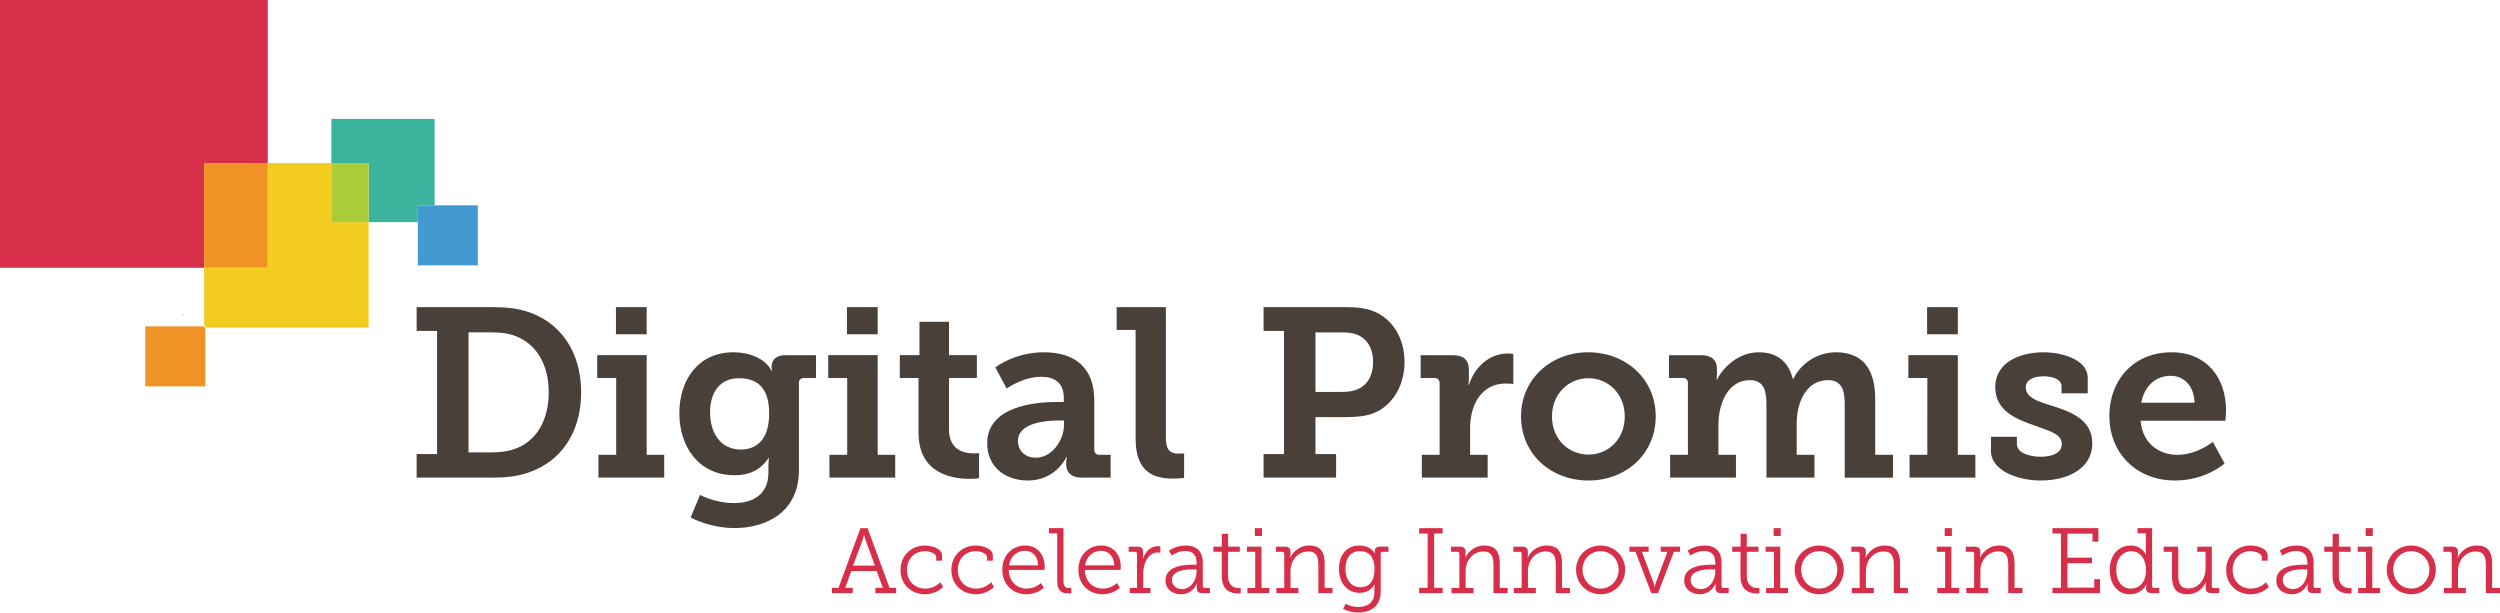 <svg version="1.1" id="Layer_1" xmlns:xlink="http://www.w3.org/1999/xlink" x="0px" y="0px" viewBox="8.995 0 305.772 74.921" enable-background="new 8.995 0 305.772 74.921" xml:space="preserve" xmlns="http://www.w3.org/2000/svg" style="     width: 100% !important;     height: 100%; "><defs><style type="text/css"></style></defs>
<g>
	<path fill="#494039" d="M59.954,55.54h2.497V40.473h-2.497v-2.908h9.017c1.674,0,2.996,0.088,4.347,0.499
		c4.053,1.204,6.755,4.787,6.755,9.927c0,4.934-2.497,8.488-6.462,9.81c-1.41,0.499-2.878,0.617-4.611,0.617h-9.046
		C59.954,58.419,59.954,55.54,59.954,55.54z M68.824,55.335c1.322,0,2.379-0.117,3.407-0.529c2.379-0.969,3.877-3.407,3.877-6.814
		c0-3.525-1.586-5.933-4.024-6.873c-1.057-0.411-2.027-0.47-3.26-0.47h-2.526v14.685C66.298,55.335,68.824,55.335,68.824,55.335z
		 M82.187,55.629h2.173V46.23h-2.32v-2.79h6.05v12.189h2.144v2.79h-8.047C82.187,58.419,82.187,55.629,82.187,55.629z
		 M84.331,37.566h3.759v3.319h-3.759C84.331,40.885,84.331,37.566,84.331,37.566z M98.752,61.532c2.291,0,4.229-0.999,4.229-3.759
		v-0.94c0-0.352,0.059-0.793,0.059-0.793h-0.059c-0.881,1.322-2.173,2.085-4.171,2.085c-4.317,0-6.726-3.466-6.726-7.578
		s2.32-7.46,6.638-7.46c1.791,0,3.818,0.676,4.64,2.262h0.059c0,0-0.059-0.206-0.059-0.499c0-0.793,0.529-1.41,1.704-1.41h3.73v2.79
		h-1.439c-0.382,0-0.646,0.206-0.646,0.587v10.691c0,5.14-3.994,7.078-7.901,7.078c-1.88,0-3.877-0.529-5.345-1.292l1.145-2.761
		C94.611,60.534,96.461,61.532,98.752,61.532z M103.07,50.577c0-3.407-1.704-4.317-3.701-4.317c-2.261,0-3.525,1.645-3.525,4.171
		c0,2.614,1.351,4.552,3.759,4.552C101.366,54.982,103.07,53.954,103.07,50.577z M110.441,55.629h2.173V46.23h-2.32v-2.79h6.05
		v12.189h2.144v2.79h-8.047C110.441,58.419,110.441,55.629,110.441,55.629z M112.585,37.566h3.759v3.319h-3.759
		C112.585,40.885,112.585,37.566,112.585,37.566z M121.338,46.23h-2.291v-2.79h2.408v-4.082h3.613v4.082h3.407v2.79h-3.407v6.315
		c0,2.555,1.938,2.908,2.996,2.908c0.411,0,0.676-0.029,0.676-0.029v3.055c0,0-0.47,0.088-1.145,0.088
		c-2.115,0-6.256-0.617-6.256-5.639L121.338,46.23L121.338,46.23z M138.167,49.167h0.94v-0.499c0-1.909-1.204-2.585-2.761-2.585
		c-2.232,0-4.229,1.439-4.229,1.439l-1.38-2.585c0,0,2.32-1.85,5.933-1.85c4.024,0,6.168,2.085,6.168,5.903v5.992
		c0,0.441,0.235,0.646,0.646,0.646h1.351v2.79h-3.525c-1.38,0-1.909-0.734-1.909-1.586v-0.176c0-0.47,0.088-0.764,0.088-0.764
		h-0.059c0,0-1.263,2.878-4.729,2.878c-2.555,0-4.964-1.498-4.964-4.552C129.738,49.637,135.759,49.167,138.167,49.167z
		 M135.671,55.981c2.027,0,3.466-2.173,3.466-4.053v-0.499h-0.617c-1.469,0-5.022,0.235-5.022,2.497
		C133.497,55.041,134.29,55.981,135.671,55.981z M147.889,40.356h-2.32v-2.79h6.021v15.86c0,1.351,0.294,2.056,1.527,2.056
		c0.411,0,0.705-0.029,0.705-0.029v2.996c0,0-0.617,0.088-1.351,0.088c-2.379,0-4.582-0.793-4.582-4.875
		C147.889,53.661,147.889,40.356,147.889,40.356z M163.543,55.54h2.497V40.473h-2.497v-2.908h9.986c1.233,0,2.497,0.088,3.524,0.529
		c2.262,0.94,3.73,3.26,3.73,6.168c0,2.966-1.557,5.492-3.965,6.344c-0.969,0.323-2.027,0.411-3.201,0.411h-3.73v4.523h2.526v2.878
		h-8.87C163.543,58.419,163.543,55.54,163.543,55.54z M173.118,47.934c0.881,0,1.527-0.117,2.115-0.411
		c1.116-0.558,1.704-1.733,1.704-3.26c0-1.439-0.558-2.555-1.527-3.113c-0.587-0.352-1.322-0.499-2.262-0.499h-3.26v7.284
		L173.118,47.934L173.118,47.934z M182.899,55.629h2.173v-8.752c0-0.411-0.235-0.646-0.646-0.646h-1.674v-2.79h3.906
		c1.322,0,1.997,0.558,1.997,1.821v0.881c0,0.558-0.059,0.94-0.059,0.94h0.059c0.676-2.144,2.467-3.848,4.758-3.848
		c0.352,0,0.676,0.059,0.676,0.059v3.671c0,0-0.382-0.059-0.91-0.059c-3.025,0-4.376,2.643-4.376,5.463v3.26h2.144v2.79h-8.047
		L182.899,55.629L182.899,55.629z M203.253,43.087c4.582,0,8.253,3.26,8.253,7.842c0,4.611-3.671,7.842-8.224,7.842
		c-4.582,0-8.253-3.231-8.253-7.842C195.029,46.347,198.7,43.087,203.253,43.087z M203.282,55.599c2.408,0,4.435-1.88,4.435-4.67
		c0-2.761-2.027-4.67-4.435-4.67c-2.438,0-4.464,1.909-4.464,4.67C198.817,53.719,200.844,55.599,203.282,55.599z M213.268,55.629
		h2.173v-8.782c0-0.411-0.235-0.617-0.646-0.617h-1.674v-2.79h3.906c1.322,0,1.968,0.617,1.968,1.674v0.676
		c0,0.323-0.059,0.646-0.059,0.646h0.059c0.764-1.527,2.643-3.348,5.111-3.348c2.085,0,3.583,0.969,4.171,3.26h0.059
		c0.823-1.762,2.82-3.26,5.199-3.26c3.025,0,4.817,1.762,4.817,5.698v6.843h2.173v2.79h-5.903V49.49
		c0-1.704-0.323-2.996-2.056-2.996c-2.555,0-3.818,2.555-3.818,5.316v3.818h2.173v2.79h-5.874V49.49
		c0-1.615-0.264-2.996-2.027-2.996c-2.643,0-3.847,2.79-3.847,5.492v3.642h2.144v2.79h-8.047L213.268,55.629L213.268,55.629z
		 M242.551,55.629h2.173V46.23h-2.32v-2.79h6.05v12.189h2.144v2.79h-8.047V55.629z M244.695,37.566h3.759v3.319h-3.759
		C244.695,40.885,244.695,37.566,244.695,37.566z M252.507,53.426h3.172v0.881c0,1.028,1.38,1.557,2.937,1.557
		c1.498,0,2.555-0.529,2.555-1.527c0-1.263-1.41-1.586-3.407-2.32c-2.203-0.764-4.729-1.792-4.729-4.641
		c0-3.172,3.172-4.288,5.903-4.288c2.173,0,5.404,0.852,5.404,3.113v1.909h-3.201v-0.852c0-0.764-0.881-1.234-2.203-1.234
		c-1.175,0-2.173,0.411-2.173,1.351c0,1.234,1.469,1.733,3.143,2.232c2.291,0.734,4.993,1.674,4.993,4.611
		c0,3.025-2.878,4.552-6.315,4.552c-2.732,0-6.08-1.175-6.08-3.613C252.507,55.159,252.507,53.426,252.507,53.426z M274.594,43.087
		c4.317,0,6.667,3.143,6.667,7.108c0,0.441-0.088,1.263-0.088,1.263h-10.368c0.235,2.761,2.232,4.171,4.494,4.171
		c2.438,0,4.347-1.586,4.347-1.586l1.439,2.643c0,0-2.291,2.085-6.05,2.085c-4.964,0-8.047-3.583-8.047-7.842
		C266.987,46.318,270.1,43.087,274.594,43.087L274.594,43.087z M277.414,49.255c-0.059-2.056-1.322-3.29-2.908-3.29
		c-1.909,0-3.26,1.322-3.613,3.29H277.414z"></path>
</g>
<g>
	<path fill="#D72F4A" d="M110.743,71.89h0.814l2.68-7.293h0.871l2.68,7.293h0.814v0.656h-2.544V71.89h0.916l-0.757-2.047h-3.098
		l-0.746,2.047h0.916v0.656h-2.544C110.743,72.546,110.743,71.89,110.743,71.89z M116.001,69.177l-1.187-3.257
		c-0.09-0.26-0.124-0.509-0.124-0.509h-0.034c0,0-0.022,0.249-0.113,0.509l-1.21,3.257
		C113.332,69.177,116.001,69.177,116.001,69.177z M122.107,66.723c0.712,0,2.103,0.294,2.103,1.233v0.622h-0.713v-0.418
		c0-0.509-0.859-0.746-1.379-0.746c-1.244,0-2.194,0.905-2.194,2.284c0,1.413,1.006,2.295,2.227,2.295
		c1.108,0,1.764-0.701,1.866-0.78l0.328,0.588c-0.125,0.113-0.905,0.882-2.216,0.882c-1.628,0-2.996-1.153-2.996-2.963
		C119.133,67.944,120.467,66.723,122.107,66.723z M128.326,66.723c0.712,0,2.103,0.294,2.103,1.233v0.622h-0.712v-0.418
		c0-0.509-0.86-0.746-1.38-0.746c-1.244,0-2.194,0.905-2.194,2.284c0,1.413,1.006,2.295,2.228,2.295c1.108,0,1.764-0.701,1.866-0.78
		l0.328,0.588c-0.124,0.113-0.905,0.882-2.216,0.882c-1.628,0-2.996-1.153-2.996-2.963
		C125.352,67.944,126.687,66.723,128.326,66.723z M134.387,66.723c1.572,0,2.386,1.21,2.386,2.623c0,0.136-0.034,0.362-0.034,0.362
		h-4.365c0.034,1.459,1.029,2.284,2.205,2.284c1.04,0,1.73-0.678,1.73-0.678l0.351,0.577c0,0-0.814,0.792-2.103,0.792
		c-1.696,0-2.974-1.221-2.974-2.974C131.583,67.842,132.849,66.723,134.387,66.723z M135.97,69.143
		c-0.045-1.198-0.769-1.775-1.606-1.775c-0.95,0-1.775,0.622-1.956,1.775H135.97z M138.3,65.23h-1.006v-0.633h1.775v6.468
		c0,0.463,0.125,0.848,0.645,0.848c0.204,0,0.316-0.023,0.316-0.023v0.656c0,0-0.215,0.034-0.441,0.034
		c-0.746,0-1.289-0.373-1.289-1.459C138.3,71.121,138.3,65.23,138.3,65.23z M143.693,66.723c1.572,0,2.386,1.21,2.386,2.623
		c0,0.136-0.034,0.362-0.034,0.362h-4.365c0.034,1.459,1.029,2.284,2.205,2.284c1.04,0,1.73-0.678,1.73-0.678l0.351,0.577
		c0,0-0.814,0.792-2.103,0.792c-1.696,0-2.974-1.221-2.974-2.974C140.889,67.842,142.155,66.723,143.693,66.723z M145.276,69.143
		c-0.045-1.198-0.769-1.775-1.606-1.775c-0.95,0-1.775,0.622-1.956,1.775H145.276z M147.176,71.913h0.882v-4.172
		c0-0.17-0.09-0.249-0.249-0.249h-0.769v-0.633h1.074c0.475,0,0.69,0.192,0.69,0.645v0.384c0,0.237-0.023,0.43-0.023,0.43h0.023
		c0.283-0.859,0.916-1.515,1.798-1.515c0.158,0,0.316,0.034,0.316,0.034v0.758c0,0-0.147-0.023-0.294-0.023
		c-1.278,0-1.798,1.436-1.798,2.567v1.775h0.882v0.633h-2.533C147.176,72.546,147.176,71.913,147.176,71.913z M154.967,69.064h0.373
		v-0.237c0-1.063-0.577-1.436-1.368-1.436c-0.961,0-1.651,0.554-1.651,0.554l-0.362-0.577c0,0,0.769-0.645,2.058-0.645
		c1.38,0,2.092,0.735,2.092,2.137v2.804c0,0.17,0.09,0.249,0.249,0.249h0.622v0.633h-0.927c-0.486,0-0.678-0.215-0.678-0.622v-0.102
		c0-0.271,0.034-0.441,0.034-0.441h-0.023c0,0-0.486,1.3-1.945,1.3c-0.927,0-1.9-0.531-1.9-1.696
		C151.541,69.143,154.006,69.064,154.967,69.064z M153.553,72.049c1.142,0,1.787-1.142,1.787-2.137V69.64h-0.328
		c-0.463,0-2.68-0.045-2.68,1.266C152.332,71.495,152.762,72.049,153.553,72.049z M158.427,67.492h-1.018v-0.633h1.029v-1.572h0.758
		v1.572h1.436v0.633h-1.436v2.917c0,1.334,0.848,1.515,1.289,1.515c0.158,0,0.26-0.023,0.26-0.023v0.667
		c0,0-0.136,0.023-0.328,0.023c-0.656,0-1.99-0.215-1.99-2.114C158.427,70.477,158.427,67.492,158.427,67.492z M161.559,71.913
		h0.961v-4.421h-1.018v-0.633h1.786v5.054h0.961v0.633h-2.691L161.559,71.913L161.559,71.913z M162.475,64.597h0.871v0.961h-0.871
		V64.597z M165.11,71.913h0.961v-4.172c0-0.17-0.09-0.249-0.249-0.249h-0.769v-0.633h1.086c0.475,0,0.69,0.204,0.69,0.633v0.328
		c0,0.226-0.045,0.407-0.045,0.407h0.022c0.158-0.43,0.893-1.504,2.318-1.504c1.402,0,1.888,0.803,1.888,2.205v2.985h0.961v0.633
		h-1.73v-3.415c0-0.893-0.147-1.685-1.244-1.685c-1.255,0-2.16,1.108-2.16,2.363v2.103h0.961v0.633h-2.691L165.11,71.913
		L165.11,71.913z M175.106,74.242c1.108,0,1.99-0.52,1.99-1.798v-0.566c0-0.215,0.034-0.407,0.034-0.407h-0.023
		c-0.339,0.633-0.927,1.04-1.809,1.04c-1.527,0-2.533-1.21-2.533-2.917s0.939-2.872,2.465-2.872c0.803,0,1.606,0.305,1.911,1.006
		h0.023c0,0-0.023-0.079-0.023-0.249c0-0.418,0.17-0.622,0.656-0.622h1.018v0.633h-0.701c-0.158,0-0.249,0.079-0.249,0.237v4.681
		c0,1.809-1.334,2.51-2.736,2.51c-0.645,0-1.3-0.169-1.854-0.452l0.294-0.622C173.568,73.846,174.269,74.242,175.106,74.242
		L175.106,74.242z M177.107,69.595c0-1.662-0.792-2.182-1.798-2.182c-1.108,0-1.753,0.814-1.753,2.171
		c0,1.368,0.735,2.239,1.854,2.239C176.316,71.823,177.107,71.269,177.107,69.595z M182.569,71.89h1.04v-6.637h-1.04v-0.656h2.872
		v0.656h-1.04v6.637h1.04v0.656h-2.872V71.89z M186.527,71.913h0.961v-4.172c0-0.17-0.09-0.249-0.249-0.249h-0.769v-0.633h1.086
		c0.475,0,0.69,0.204,0.69,0.633v0.328c0,0.226-0.045,0.407-0.045,0.407h0.022c0.158-0.43,0.893-1.504,2.318-1.504
		c1.402,0,1.888,0.803,1.888,2.205v2.985h0.961v0.633h-1.73v-3.415c0-0.893-0.147-1.685-1.244-1.685c-1.255,0-2.16,1.108-2.16,2.363
		v2.103h0.961v0.633h-2.691L186.527,71.913L186.527,71.913z M194.148,71.913h0.961v-4.172c0-0.17-0.09-0.249-0.249-0.249h-0.769
		v-0.633h1.086c0.475,0,0.69,0.204,0.69,0.633v0.328c0,0.226-0.045,0.407-0.045,0.407h0.022c0.158-0.43,0.893-1.504,2.318-1.504
		c1.402,0,1.888,0.803,1.888,2.205v2.985h0.961v0.633h-1.73v-3.415c0-0.893-0.147-1.685-1.244-1.685c-1.255,0-2.16,1.108-2.16,2.363
		v2.103h0.961v0.633h-2.691L194.148,71.913L194.148,71.913z M204.755,66.723c1.662,0,3.008,1.266,3.008,2.951
		c0,1.719-1.345,3.008-3.008,3.008c-1.651,0-2.996-1.289-2.996-3.008C201.758,67.989,203.104,66.723,204.755,66.723z
		 M204.755,71.992c1.221,0,2.216-0.995,2.216-2.318c0-1.289-0.995-2.261-2.216-2.261c-1.21,0-2.205,0.972-2.205,2.261
		C202.55,70.997,203.545,71.992,204.755,71.992z M208.283,66.859h2.352v0.633h-0.814l1.425,3.81
		c0.079,0.204,0.113,0.441,0.113,0.441h0.034c0,0,0.034-0.237,0.113-0.441l1.425-3.81h-0.814v-0.633h2.352v0.633h-0.746
		l-1.934,5.054h-0.825l-1.934-5.054h-0.746L208.283,66.859L208.283,66.859z M218.415,69.064h0.373v-0.237
		c0-1.063-0.577-1.436-1.368-1.436c-0.961,0-1.651,0.554-1.651,0.554l-0.362-0.577c0,0,0.769-0.645,2.058-0.645
		c1.38,0,2.092,0.735,2.092,2.137v2.804c0,0.17,0.09,0.249,0.249,0.249h0.622v0.633H219.5c-0.486,0-0.678-0.215-0.678-0.622v-0.102
		c0-0.271,0.034-0.441,0.034-0.441h-0.023c0,0-0.486,1.3-1.945,1.3c-0.927,0-1.9-0.531-1.9-1.696
		C214.988,69.143,217.453,69.064,218.415,69.064L218.415,69.064z M217.001,72.049c1.142,0,1.787-1.142,1.787-2.137V69.64h-0.328
		c-0.463,0-2.68-0.045-2.68,1.266C215.78,71.495,216.21,72.049,217.001,72.049L217.001,72.049z M221.875,67.492h-1.018v-0.633h1.029
		v-1.572h0.757v1.572h1.436v0.633h-1.436v2.917c0,1.334,0.848,1.515,1.289,1.515c0.158,0,0.26-0.023,0.26-0.023v0.667
		c0,0-0.136,0.023-0.328,0.023c-0.656,0-1.99-0.215-1.99-2.114L221.875,67.492L221.875,67.492z M225.007,71.913h0.961v-4.421h-1.018
		v-0.633h1.786v5.054h0.961v0.633h-2.691L225.007,71.913L225.007,71.913z M225.923,64.597h0.871v0.961h-0.871V64.597z
		 M231.497,66.723c1.662,0,3.008,1.266,3.008,2.951c0,1.719-1.345,3.008-3.008,3.008c-1.651,0-2.996-1.289-2.996-3.008
		C228.501,67.989,229.847,66.723,231.497,66.723z M231.497,71.992c1.221,0,2.216-0.995,2.216-2.318c0-1.289-0.995-2.261-2.216-2.261
		c-1.21,0-2.205,0.972-2.205,2.261C229.292,70.997,230.288,71.992,231.497,71.992z M235.489,71.913h0.961v-4.172
		c0-0.17-0.09-0.249-0.249-0.249h-0.769v-0.633h1.086c0.475,0,0.69,0.204,0.69,0.633v0.328c0,0.226-0.045,0.407-0.045,0.407h0.022
		c0.158-0.43,0.893-1.504,2.318-1.504c1.402,0,1.888,0.803,1.888,2.205v2.985h0.961v0.633h-1.73v-3.415
		c0-0.893-0.147-1.685-1.244-1.685c-1.255,0-2.16,1.108-2.16,2.363v2.103h0.961v0.633h-2.691L235.489,71.913L235.489,71.913z
		 M245.938,71.913h0.961v-4.421h-1.018v-0.633h1.786v5.054h0.961v0.633h-2.691L245.938,71.913L245.938,71.913z M246.854,64.597
		h0.871v0.961h-0.871V64.597z M249.488,71.913h0.961v-4.172c0-0.17-0.09-0.249-0.249-0.249h-0.769v-0.633h1.086
		c0.475,0,0.69,0.204,0.69,0.633v0.328c0,0.226-0.045,0.407-0.045,0.407h0.022c0.158-0.43,0.893-1.504,2.318-1.504
		c1.402,0,1.888,0.803,1.888,2.205v2.985h0.961v0.633h-1.73v-3.415c0-0.893-0.147-1.685-1.244-1.685c-1.255,0-2.16,1.108-2.16,2.363
		v2.103h0.961v0.633h-2.691L249.488,71.913L249.488,71.913z M260.027,71.89h1.04v-6.637h-1.04v-0.656h5.62v1.651h-0.724v-0.972
		h-3.064v2.928h3.008v0.678h-3.008v2.985h3.279v-1.029h0.712v1.707h-5.823L260.027,71.89L260.027,71.89z M269.604,66.723
		c1.357,0,1.854,1.108,1.854,1.108h0.023c0,0-0.034-0.192-0.034-0.441v-2.16h-1.018v-0.633h1.786v7.067
		c0,0.17,0.09,0.249,0.249,0.249h0.633v0.633h-0.939c-0.486,0-0.678-0.215-0.678-0.622v-0.102c0-0.226,0.045-0.351,0.045-0.351
		h-0.022c0,0-0.486,1.21-2.001,1.21c-1.526,0-2.465-1.221-2.465-2.974C267.038,67.899,268.089,66.723,269.604,66.723z
		 M269.627,71.992c0.95,0,1.843-0.678,1.843-2.284c0-1.165-0.588-2.284-1.798-2.284c-1.018,0-1.843,0.837-1.843,2.284
		C267.829,71.099,268.564,71.992,269.627,71.992z M274.648,67.492h-1.018v-0.633h1.787v3.426c0,0.893,0.136,1.685,1.244,1.685
		c1.278,0,2.092-1.176,2.092-2.408v-2.069h-1.018v-0.633h1.786v4.817c0,0.17,0.09,0.249,0.249,0.249h0.645v0.622h-0.961
		c-0.475,0-0.678-0.204-0.678-0.633V71.63c0-0.226,0.011-0.407,0.011-0.407h-0.023c-0.147,0.43-0.848,1.459-2.25,1.459
		c-1.312,0-1.866-0.724-1.866-2.205V67.492L274.648,67.492z M284.248,66.723c0.712,0,2.103,0.294,2.103,1.233v0.622h-0.713v-0.418
		c0-0.509-0.859-0.746-1.379-0.746c-1.244,0-2.194,0.905-2.194,2.284c0,1.413,1.006,2.295,2.227,2.295
		c1.108,0,1.764-0.701,1.866-0.78l0.328,0.588c-0.125,0.113-0.905,0.882-2.216,0.882c-1.628,0-2.996-1.153-2.996-2.963
		C281.274,67.944,282.608,66.723,284.248,66.723z M290.829,69.064h0.373v-0.237c0-1.063-0.577-1.436-1.368-1.436
		c-0.961,0-1.651,0.554-1.651,0.554l-0.362-0.577c0,0,0.769-0.645,2.058-0.645c1.38,0,2.092,0.735,2.092,2.137v2.804
		c0,0.17,0.09,0.249,0.249,0.249h0.622v0.633h-0.927c-0.486,0-0.678-0.215-0.678-0.622v-0.102c0-0.271,0.034-0.441,0.034-0.441
		h-0.023c0,0-0.486,1.3-1.945,1.3c-0.927,0-1.9-0.531-1.9-1.696C287.403,69.143,289.868,69.064,290.829,69.064L290.829,69.064z
		 M289.416,72.049c1.142,0,1.787-1.142,1.787-2.137V69.64h-0.328c-0.464,0-2.68-0.045-2.68,1.266
		C288.194,71.495,288.624,72.049,289.416,72.049L289.416,72.049z M294.289,67.492h-1.018v-0.633h1.029v-1.572h0.758v1.572h1.436
		v0.633h-1.436v2.917c0,1.334,0.848,1.515,1.289,1.515c0.158,0,0.26-0.023,0.26-0.023v0.667c0,0-0.136,0.023-0.328,0.023
		c-0.656,0-1.99-0.215-1.99-2.114L294.289,67.492L294.289,67.492z M297.421,71.913h0.961v-4.421h-1.018v-0.633h1.786v5.054h0.961
		v0.633h-2.691V71.913L297.421,71.913z M298.337,64.597h0.871v0.961h-0.871V64.597z M303.912,66.723
		c1.662,0,3.008,1.266,3.008,2.951c0,1.719-1.345,3.008-3.008,3.008c-1.651,0-2.996-1.289-2.996-3.008
		C300.915,67.989,302.261,66.723,303.912,66.723z M303.912,71.992c1.221,0,2.216-0.995,2.216-2.318c0-1.289-0.995-2.261-2.216-2.261
		c-1.21,0-2.205,0.972-2.205,2.261C301.707,70.997,302.702,71.992,303.912,71.992z M307.904,71.913h0.961v-4.172
		c0-0.17-0.09-0.249-0.249-0.249h-0.769v-0.633h1.086c0.475,0,0.69,0.204,0.69,0.633v0.328c0,0.226-0.045,0.407-0.045,0.407h0.022
		c0.158-0.43,0.893-1.504,2.318-1.504c1.402,0,1.888,0.803,1.888,2.205v2.985h0.961v0.633h-1.73v-3.415
		c0-0.893-0.147-1.685-1.244-1.685c-1.255,0-2.16,1.108-2.16,2.363v2.103h0.961v0.633h-2.691L307.904,71.913L307.904,71.913z"></path>
</g>
<path fill="#D72F4A" d="M41.744,19.942V0H8.995v32.749H33.96V19.942L41.744,19.942z"></path>
<path fill="#F2CC20" d="M49.527,19.942h-7.783v12.806H33.96v7.167h0.147v0.146h19.972V27.168h-4.552V19.942z"></path>
<path fill="#EF9326" d="M33.96,19.942h7.783v12.806H33.96V19.942z"></path>
<path fill="#3CB49D" d="M62.156,25.112V14.539h-12.63v5.404h4.552v7.226H60.1v-2.056H62.156z"></path>
<path fill="#AACC39" d="M49.527,19.942h4.552v7.226h-4.552V19.942z"></path>
<path fill="#EF9326" d="M33.96,39.915h-7.196v7.343h7.343v-7.196H33.96V39.915z"></path>
<path fill="#F2CC20" d="M31.317,38.417h0.147v0.146h-0.147V38.417z"></path>
<path fill="#439AD1" d="M62.156,25.112H60.1v7.343h7.343v-7.343H62.156z"></path>
</svg>